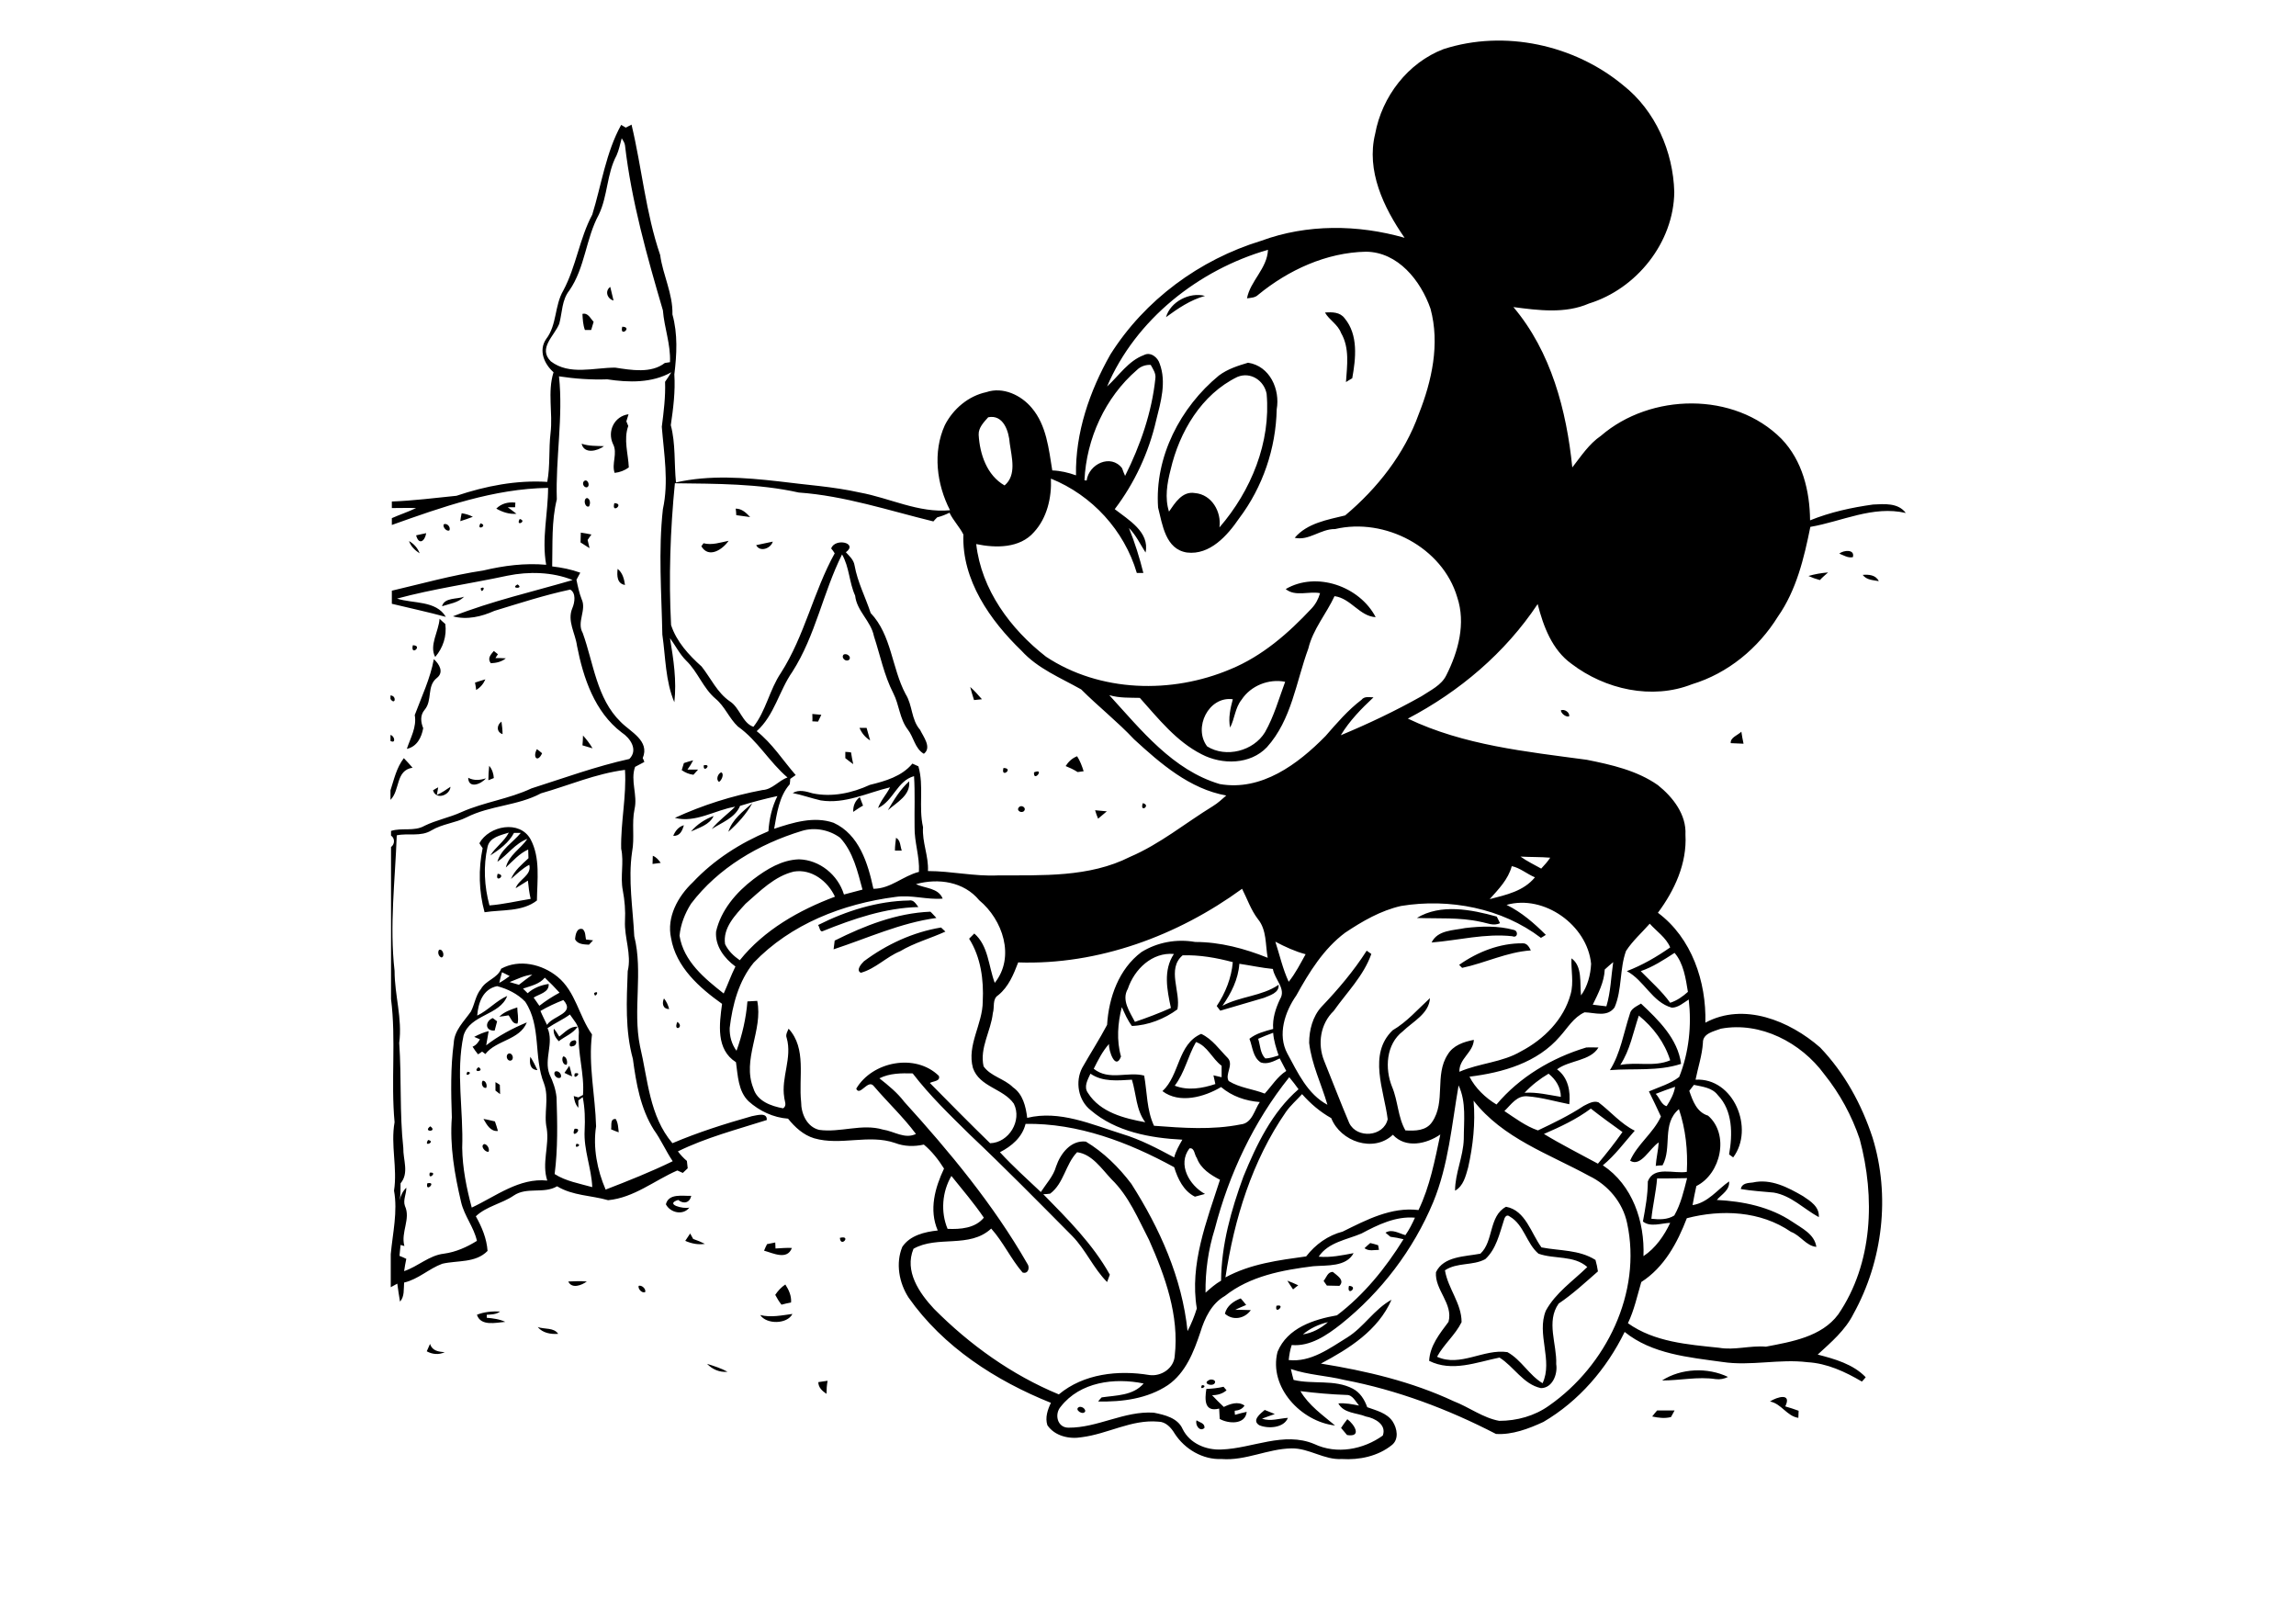 <?xml version="1.0" encoding="utf-8"?>
<!-- Generator: Adobe Illustrator 21.0.2, SVG Export Plug-In . SVG Version: 6.00 Build 0)  -->
<svg version="1.2" baseProfile="tiny" id="Layer_1" xmlns="http://www.w3.org/2000/svg" xmlns:xlink="http://www.w3.org/1999/xlink"
	 x="0px" y="0px" viewBox="0 0 842 595" overflow="scroll" xml:space="preserve">
<g>
	<path d="M438.8,520.8c1.1,0.8,3.1,1,2.9,2.8C440,525.2,438.2,522.5,438.8,520.8 M494.1,520.4c2.6,1.9,5.5,6.7-0.1,5.8
		c-0.7-0.9-1.5-1.7-2.2-2.6C492.5,522.5,493.3,521.4,494.1,520.4 M607.7,517.2c2.1,0,4.3,0,6.4,0c-0.4,0.8-0.9,1.6-1.3,2.4
		c-2.3,0.6-4.6,0.3-6.9-0.2C606.5,518.6,607.1,517.9,607.7,517.2 M461.8,522.6c-2.9-1.8,0.5-4.3,2-5.6c1.2,0.5,2.5,1,3.7,1.5
		c-1.6,0.6-3.2,1.1-4.7,1.7c3.1,1.1,6.4-0.1,9.5-0.3C470.9,523.6,465.1,524,461.8,522.6 M395.8,515.9c0.9-0.2,2.1,0.5,2.2,1.5
		C397.4,519.3,393.6,516.8,395.8,515.9 M649.1,513.9c2.6-1.7,8.1-3.3,5.6,1.8c1.7,0.5,3.3,1,4.9,1.6c0,0.7-0.1,1.9-0.1,2.6
		C655.3,519.3,653.3,514.7,649.1,513.9 M442.4,509.3c2.1-0.1,4.2-0.3,6.3-0.8c0.3,0.3,0.8,1,1.1,1.3c-1.5,1.3-3.4,1.8-5.3,1.8
		c1.4,1.5,2.8,2.9,4.3,4.3c2.3-1.1,5.2-2.2,7.6-0.5c-0.8,1.3-2.2,1.8-3.6,1.9c0,0.4,0,1.1,0.1,1.5c1.4-0.4,2.8-0.8,4.3-1.1
		c-0.5,4.8-6.7,4.4-9.9,2.6c-0.1-1.3-0.1-2.5-0.2-3.8C441.6,517.9,441.8,513.2,442.4,509.3 M440.8,507.9
		C443.4,508,439.5,510.3,440.8,507.9 M443.3,506.1c0.8-0.6,3-0.1,2.1,1.2C444.4,508.5,440.9,507.3,443.3,506.1 M300.1,506.8
		c1.1-0.2,2.3-0.3,3.4-0.5c-0.3,1.6-0.4,3.2-0.4,4.8C301.6,510.1,300.1,508.8,300.1,506.8 M609.5,506.2c7-4.5,16.7-4.9,24.2-1.3
		c-1.4,0.7-2.9,1-4.5,0.8C622.7,504.7,616.1,506.2,609.5,506.2 M259.3,500.1c2.6,0.8,5.1,1.6,7.5,2.9
		C263.9,503.3,261.2,502.1,259.3,500.1 M156.5,495.5c0.4-0.9,0.8-1.8,1.2-2.7c0.8,2.5,3.1,2.9,5.4,3
		C160.9,496.9,158.5,496.6,156.5,495.5 M197.2,486.6c2.5,0.9,5.9,0.1,7.5,2.5C202,489.3,199,488.8,197.2,486.6 M278.8,482.2
		c3.9,1,7.9,0.1,11.8-0.4C288.7,485.6,281.1,485.7,278.8,482.2 M174.9,482.1c2.7-1.1,5.6-1.3,8.5-1.2c-1.4,1.1-3.2,1.1-4.9,1.2
		c0,0.3,0,0.9,0,1.1c2.3,0.2,4.7,0.5,6.8,1.5C181.8,485,176.3,486.4,174.9,482.1 M468.1,478.8C471.9,478,467.3,482.5,468.1,478.8
		 M449.2,481.7c0.7-2.9,3.2-4.6,5.8-5.6c0.7,0.8,1.4,1.6,2,2.4c-1.3,0.6-2.7,1.1-4,1.8c1.9,0,3.8,0,5.7,0.1
		C456.5,483.5,452.2,484.4,449.2,481.7 M494.7,471.5C498.5,471.7,493.7,475.7,494.7,471.5 M284.3,474.8c1-1.5,2.2-2.8,3.7-3.8
		c1.3,2,2.3,4.2,2.1,6.6c-1.2,0.2-2.3,0.5-3.5,0.8C285.7,477.3,285,476.1,284.3,474.8 M234.2,471.5c1.1-0.4,2.8,1.1,2.4,2.3
		C235.5,474.3,233.9,472.7,234.2,471.5 M472.1,469.6c1.4,0.5,2.7,1.1,4,1.7c-0.5,0.4-1.5,1.1-1.9,1.5
		C473.5,471.8,472.8,470.7,472.1,469.6 M208.4,469.9c2.3-0.1,4.5-0.2,6.8,0C213.3,471.3,209.7,472.7,208.4,469.9 M485.4,469.7
		c1-1.2,1.5-3.4,3.4-3.3c1.5,1.3,4.5,3,2.4,5.1c-1.5,0-3-0.1-4.6-0.1C486.3,471,485.7,470.1,485.4,469.7 M500.4,457.7
		c0.5-0.5,1.6-1.5,2.1-1.9c1,0.2,1.9,0.5,2.9,0.8c0.1,0.4,0.2,1.3,0.3,1.7C504,458.3,502,458.9,500.4,457.7 M281.3,456.2
		c1-0.2,2-0.4,3-0.6c0,0.5,0.1,1.6,0.1,2.2c2-0.1,4-0.3,6-0.2c-1.7,4.6-6.9,1.9-10.2,1C280.5,457.8,280.9,457,281.3,456.2
		 M308,453.9C312.4,452.8,308.3,457.7,308,453.9 M251.3,455c0.6-0.9,1.2-1.8,1.8-2.7c0.3,0.5,0.8,1.5,1.1,2c1.5,0.5,2.9,1.1,4.3,1.8
		C256,456.5,253.6,456,251.3,455 M551.5,447.5c-1.6,4.9-2.8,10.5-6.8,14.2c-4.6,2.5-10.3,1.1-14.8,4.1c1.1,6.7,6.1,12.1,6.1,19
		c-2.3,4.7-6.5,8.1-9,12.7c8.5,3.9,17.1-3,25.8-1.7c5.1,2.8,7.9,8.4,12.9,11.4c3.9-8.3-2.3-18,1.2-26.6c3.6-6.6,10-10.9,15.2-16
		c-4.9-4.4-12.1-2.8-17.9-4.9c-4.4-3.7-5.3-10.6-10.5-13.6C552.4,445,551.7,446.6,551.5,447.5 M542.9,459.7c4.9-4.5,3-13.8,9.4-17.2
		c7.2,1.3,9.2,9.8,13,14.9c6.7,1.3,13.8,0.8,19.8,4.6c0.4,1.4,0.7,2.8,0.9,4.2c-4.7,4.1-9.2,8.3-14.4,11.8
		c-4.7,6.6-0.6,14.9-0.9,22.2c0.6,3.7-1.4,8.8-5.6,8.8c-6.5-1.4-9.9-7.9-15.2-11.2c-8.4,1.7-17.4,5.4-25.8,1.2
		c0.3-5.6,3.9-10,7.1-14.3c1.8-6.7-5.1-11.7-4.6-18.2C529.4,460.6,537.2,460.8,542.9,459.7 M244.2,441.6c1-4.1,6.1-3,9.3-3.1
		c-0.6,2.6-2.8,3.1-4.8,1.5c-5.1,1.6,1.9,3.4,4.1,2.8C250.5,445.8,245.8,444.7,244.2,441.6 M156.7,433.9
		C160.4,433.1,155.9,437.6,156.7,433.9 M642.8,433.6c6.6-1.5,12.9,1.8,18.4,5c2.7,1.8,6.1,3.9,5.8,7.7c-5.5-3-10.1-7.9-16.5-9
		c-4-0.4-8.1-0.6-12.1-1.3C638.8,433.8,641,433.8,642.8,433.6 M157.6,430C160.8,429.6,156.8,433.2,157.6,430 M211.4,419.4
		C214.1,419.6,210.2,421.8,211.4,419.4 M179.2,422.3c-1.2,0.4-3.3-2.2-1.6-2.8C178.7,419.6,179.6,421.2,179.2,422.3 M157,418
		C160,418.6,155.1,420.9,157,418 M210.7,413.9C214.4,413.5,209,418.3,210.7,413.9 M157.8,413C160.7,415.1,154.8,415.2,157.8,413
		 M224.1,414.1c0.3-1.4-0.5-3.9,1.7-3.8c0.9,1.5,0.9,3.2,1.1,4.9C226,414.9,225,414.5,224.1,414.1 M177.3,410.3
		c1.4,0.2,2.8,0.6,4.2,0.9c0.4,1.2,0.8,2.3,1.1,3.5C179.9,415,178.5,412.4,177.3,410.3 M181.7,396.8c0.4,0.2,1.2,0.7,1.6,1
		c0,1.1,0.1,2.3,0.1,3.4c-0.4-0.3-1.3-1-1.7-1.3C181.7,398.8,181.7,397.8,181.7,396.8 M177,396.3c1.1-0.2,1.8,1.7,1.3,2.6
		C177,399.2,176.3,397.2,177,396.3 M210.8,393.6C214.1,392.9,209.8,396.7,210.8,393.6 M203.5,393c1.1-0.8,2.8,1,2.1,2.1
		C204.4,395.9,202.7,394.1,203.5,393 M171.4,393C174,393.1,170.1,395.5,171.4,393 M207,393.4c0.6-0.9,1.2-1.7,1.8-2.6
		c0.4,1.3,0.7,2.6,1,3.9C208.9,394.3,207.9,393.9,207,393.4 M175.5,391.3C178.1,393,172.8,393.4,175.5,391.3 M194.5,387.5
		c1,1.6,1.8,3.2,2.6,4.9C194.3,392.2,194.1,389.8,194.5,387.5 M206.5,387.4c1.2-0.2,1.8,2.1,1.3,3
		C206.5,390.7,205.8,388.4,206.5,387.4 M186.6,386.3c1.4-0.3,2.1,2.2,0.7,2.6C185.9,389.2,185.2,386.8,186.6,386.3 M210.1,381.6
		c1.8-0.8,1.5,1.9,0,2C208.3,384.3,208.7,381.8,210.1,381.6 M205.1,380.1c2-1.5,4-3.9,6.7-3.6c-1.7,2.5-4.6,3.5-6.9,5.3
		c-1.2-1.3-2.1-2.8-1.8-4.6C203.9,378.1,204.5,379.1,205.1,380.1 M178.3,383.3c4.5-3.5,9.6-6.2,14.9-8.4
		c-2.6,6.5-11.3,6.5-15.2,11.6c-0.3-0.2-0.9-0.7-1.2-0.9c-0.4,0.3-1.1,0.8-1.5,1c-0.7-0.9-1.4-1.8-2-2.8c1.3-0.5,2.1-1.6,2.7-2.7
		c-0.5-0.2-1.6-0.7-2.1-0.9c1.7-0.9,3.5-1.7,5.3-2.1C178.9,379.8,178.6,381.5,178.3,383.3 M248.4,374.7
		C251.2,376.7,246.7,378.6,248.4,374.7 M181.4,377.9c-3.6,0.2-3.6-3.4-0.7-4.6c0.4,0.3,1.2,0.9,1.6,1.2
		C182,375.6,181.7,376.7,181.4,377.9 M183.1,372.8c1.8-1.8,4.2-2.6,6.6-3.4c0,2,0.6,4,0.1,5.9c-1.9,0.3-2.3-1.8-3.3-3
		C185.3,372.5,184.2,372.7,183.1,372.8 M594.2,390.5c6.1-1.2,12.4,0.8,18.3-1.7c-2-6.5-6.2-12.1-11.5-16.4
		C598.9,378.6,597.8,385,594.2,390.5 M597.7,371.8c0.4-2,2.5-2.8,4.1-3.8c6.4,6,13.5,12.9,14.7,22.1c-8.5,2.8-17.5,1.6-26.1,2.3
		C594.3,386.2,595.4,378.8,597.7,371.8 M243.5,366.1c0.9,1.1,1.5,2.4,1.9,3.9C243,370,242.7,367.8,243.5,366.1 M217.9,364.1
		C220.3,362.8,218,366.7,217.9,364.1 M161,348.3c1.4-0.6,2.3,2.5,0.9,2.8C160.8,350.7,160.4,349.2,161,348.3 M535.1,353.8
		c6.8-4.8,15-8,23.3-7.9c1.6-0.1,2.4,1.4,3,2.6c-8.8,0.6-16.7,4.6-25.2,6.4C535.9,354.6,535.4,354.1,535.1,353.8 M210.9,344.4
		c0.1-1.6,0.6-4.4,2.8-3.7c1.1,1,0.9,2.5,1.2,3.8c0.6,0.1,2,0.2,2.6,0.3c-0.4,0.4-1.1,1.2-1.5,1.6
		C214.2,346.3,211.8,346.3,210.9,344.4 M537.3,340.3c5.9-0.7,12.1-0.9,17.9,0.7c1.7,0.4,1.4,3.1-0.6,2.3c-10-1.1-19.7,1.5-29.6,2.3
		C527.2,341,533,341.2,537.3,340.3 M316.8,352.5c8.3-6.2,18-10.7,28.3-12.4c0.4,0.4,1.2,1.1,1.6,1.5c-5.5,2.5-11.4,4.1-16.6,7.2
		c-5.1,2.1-9,6.4-14.4,7.9C313.8,355.8,315.8,353.5,316.8,352.5 M306.1,344.9c11-5.5,22.7-10.1,35.1-10.6c0.8,0.7,1.4,1.5,2.2,2.3
		c-13.2,1.8-25.2,7.4-37.7,11.5C305.8,347.1,306,346,306.1,344.9 M519.6,336.6c8.7-5.3,20-3.1,29.3-0.5c0.4,0.8,0.8,1.6,1.2,2.4
		c-2.4,1.2-4.8-0.1-7.2-0.5C535.2,336.3,527.3,336.9,519.6,336.6 M300,339.2c10.3-5.2,21.8-8.8,33.3-9c1.8-0.4,2.6,1.3,3.5,2.4
		c-12.2,0.3-23.8,4.3-35,8.8C300.6,342,300.6,339.8,300,339.2 M188.3,328.1C188.8,328.6,188.8,328.6,188.3,328.1 M182.5,320.4
		C186,320.8,181.3,324.1,182.5,320.4 M239.4,313.8c1.3,0.5,2.1,1.5,2.9,2.6c-0.7,0.1-2.2,0.3-3,0.4
		C239.3,316.1,239.4,314.6,239.4,313.8 M328.6,307.2c1.7,0.9,1.5,3.1,2.1,4.7c-0.6,0-1.8,0-2.5,0
		C328.2,310.3,328.4,308.7,328.6,307.2 M246.9,306.5c0.7-1.8,2-3.4,3.9-3.9C250.2,304.6,249.4,306.6,246.9,306.5 M178.8,310.5
		c-1.6,7.1-1.2,14.5,0.7,21.5c5.1-0.4,10.1-1.6,15.1-2.4c-0.5-2.2-0.8-4.5-1-6.7c-1.5,0.9-3,1.9-4.5,2.8c1.1-3.3,6-4.7,5-8.6
		c-2.5,1.3-4.5,3.3-6.7,5.2c1.3-3.2,4-5.3,6.4-7.6c0-1.1-0.1-2.2-0.1-3.2c-3.3,1.5-5.6,4.2-8.2,6.6c1.1-4.6,5.5-6.9,7.9-10.5
		c-4.5,1.7-7.2,5.8-11,8.4c1.3-4.6,5.7-7.1,8.6-10.6c-0.6,0-1.9,0-2.5,0c-1.9,3.6-5.3,6.1-8.7,8.3c1.9-3.1,5.1-5.1,6.8-8.4
		C183.5,306.3,179.6,307,178.8,310.5 M175.8,309.2c3.5-6.4,14.8-8.7,18.8-1.4c3.6,6.8,2.4,14.9,2.3,22.4c-5.4,4.2-12.8,3.3-19.2,4.3
		c-2.1-7.6-2.3-15.8-0.7-23.5C176.6,310.5,176.1,309.7,175.8,309.2 M253.4,304.9c2.2-2.6,5.1-4.5,8.3-5.7
		C260.2,302.5,256.3,303.5,253.4,304.9 M401.6,297.1c1.4,0.1,2.8,0.3,4.3,0.4c-1.1,0.9-2.1,1.8-3.2,2.7
		C402.3,299.2,401.9,298.2,401.6,297.1 M373.6,296.1c0.8-1.2,2.9,0,2,1.2C374.8,298.4,372.6,297.3,373.6,296.1 M267.1,305
		c1.4-4.5,5.4-7.5,8.8-10.5C273.7,298.5,270.5,302,267.1,305 M419.1,294.5C422.3,295.3,417.8,298.3,419.1,294.5 M312.9,297.7
		c-0.1-2.2,0.7-4.1,2.4-5.4c0.4,1,0.8,2.1,1.2,3.1C315.2,296.1,314.1,296.9,312.9,297.7 M158.8,289.8c0.5-0.3,1.4-0.9,1.9-1.1
		c-0.2,0.9-0.3,1.9-0.5,2.8c1.8-0.8,3.4-1.9,5-3C165,291.6,159.9,293.5,158.8,289.8 M325.6,297.1c2.2-3.8,4.5-7.6,7.8-10.6
		C334,291.6,328.9,294.2,325.6,297.1 M171.7,285.2c2.1,1.1,4.3,0.9,6.5,0.2C176.5,287.5,171.8,289.4,171.7,285.2 M379.2,283.2
		C383.4,281.5,378.9,287.1,379.2,283.2 M264.5,283.2c1.2,0.6,0.1,3-0.8,3.5C262.4,285.9,263.3,283.6,264.5,283.2 M368,281.6
		C372,281.7,366.9,285.6,368,281.6 M179.4,280.8c1.1,1.3,1.6,2.9,1.7,4.5c-0.5,0.2-1.5,0.6-2,0.8
		C179.1,284.4,179.2,282.6,179.4,280.8 M258.1,280.6C261.4,280,257.7,283.8,258.1,280.6 M250.8,279.8c1.1-0.4,2.3-0.7,3.4-1
		c-0.6,1.2-1.3,2.3-2.1,3.4c1.3,0,2.6,0,3.9,0c-0.4,0.5-1.3,1.4-1.7,1.9c-1.6-0.2-3-0.8-4.3-1.7
		C250.3,281.5,250.5,280.7,250.8,279.8 M148.1,278c1.1,1.1,2.1,2.3,3.2,3.5c-6.3,1-4.5,8.2-8.1,11.8v-3.5
		C144.5,285.8,145.4,281.5,148.1,278 M390.8,280.9c1-1.6,2.4-2.9,4.2-3.6c1.1,1.7,1.8,3.6,2.4,5.5c-0.5,0.1-1.6,0.2-2.2,0.3
		C393.8,282.2,392.3,281.5,390.8,280.9 M310,275.7c0.5,0,1.6,0.1,2.1,0.2c0.2,1.4,0.5,2.9,0.8,4.3c-1-0.7-2-1.5-2.9-2.2
		C310,277.4,310,276.3,310,275.7 M196.9,274.7c0.5,0.4,1.5,1.1,1.9,1.5C197.2,279.8,195.2,277.7,196.9,274.7 M213.8,269.7
		c1.3,1.4,2.5,3,3.5,4.7c-1.2-0.4-2.5-0.7-3.7-1.1C213.7,272.1,213.8,270.9,213.8,269.7 M143.2,269.5c1.5,0.3,2.1,3.3,0,2.2V269.5
		 M634.7,272.5c-0.2-2.1,2.6-2.9,3.9-4.2c0.2,1.5,0.5,2.9,0.8,4.4C637.8,272.6,636.2,272.6,634.7,272.5 M315.2,266.9
		c0.6,0,1.9,0,2.6,0c0.4,1.5,0.9,3.1,1.3,4.6C317.3,270.4,316,268.8,315.2,266.9 M184.3,269.2c-2.3-0.8-2.2-3.3-0.4-4.6
		C184.1,266.1,184.3,267.6,184.3,269.2 M297.9,261.8c1.1,0.1,2.2,0.2,3.3,0.3c-0.4,0.8-0.8,1.7-1.2,2.5c-0.5,0-1.5-0.1-2.1-0.1
		C298,263.8,297.9,262.5,297.9,261.8 M572.4,260.5c1.2-0.7,3.5,0.8,3,2.2C574.2,263,572.5,261.6,572.4,260.5 M143.2,255
		c2.4,0.1,1.7,3.8,0,1.3V255 M355.8,251.9c1.6,1.4,2.9,2.9,4.3,4.5c-0.7,0.1-2.1,0.2-2.9,0.3C356.7,255.1,356.2,253.5,355.8,251.9
		 M174.2,250.3c1.3-0.4,2.6-0.9,3.8-1.2c-0.7,1.6-1.8,3-3.4,3.9C174.6,252.3,174.3,251,174.2,250.3 M159.1,241.7
		c2,1.8,3.8,4.8,1.1,6.9c-3.8,3-1.5,8.2-4.5,11.7c-1.7,2-1.4,4.5-0.5,6.7c-0.6,3.4-2.3,6.8-6,7.6c1.3-4,3.7-8,2.9-12.4
		C154.6,255.5,157.8,248.8,159.1,241.7 M309.3,240.1c1-0.8,3.1,0.6,2.1,1.8C310.3,242.9,308.4,241.3,309.3,240.1 M181.1,238.7
		c0.4,0.3,1.1,0.9,1.5,1.2c-0.2,0.3-0.7,1-0.9,1.4c1.3,0,2.5,0,3.8,0.1c-1.6,1.3-3.5,1.7-5.5,1.8C178.6,241.4,180,240,181.1,238.7
		 M151.4,236.6C155.3,236.7,150.4,240.8,151.4,236.6 M159.6,240.9c-2.3-4.2,1.3-9.4,1.6-14c0.5,0.5,1.5,1.4,2.1,1.9
		C163.9,233.2,162.5,237.5,159.6,240.9 M162.1,222.3c0.9-3.3,5.5-2.5,8.1-3.5C168.1,221,164.8,221.4,162.1,222.3 M176.3,215.7
		C178.7,214.5,176.4,218.4,176.3,215.7 M189.8,214.3C192.4,216,186.8,215.9,189.8,214.3 M683.1,210.8c2.2-0.2,4.8,0,5.9,2.3
		C686.9,212.7,684.5,212.7,683.1,210.8 M663.2,211.2c2.4-0.7,4.8-1.1,7.2-1.3c-1,0.9-2.1,1.8-3,2.8
		C665.9,212.3,664.5,211.8,663.2,211.2 M226.5,208.6c1.8,1.4,2.4,3.7,2.7,5.9C226.3,214,226.2,211.2,226.5,208.6 M674.5,203
		c1.6-1.3,5.8-1.7,5,1.3C677.7,204.7,676.1,203.6,674.5,203 M277.3,199.9c2-0.4,4.1-0.9,6.1-1.3
		C282.7,201.1,278.7,202.6,277.3,199.9 M150,198.4c1.8,1,3.2,2.6,3.9,4.5C152.2,201.8,150.7,200.4,150,198.4 M258,199.2
		c3.1,0.8,6.2-0.3,9.2-0.9c-2.2,3.2-7.3,6.6-10,2C257.4,200,257.8,199.5,258,199.2 M213,195.3c1.3,0.2,2.6,0.4,3.9,0.7
		c-0.4,0.5-1.1,1.5-1.4,2c0.2,1,0.5,2,0.7,3c-1.1-0.7-2.2-1.4-3.3-2.1C212.9,197.7,213,196.5,213,195.3 M152.6,196.3
		c1.2-0.3,2.4-0.5,3.7-0.8C155.8,198.5,153.6,200,152.6,196.3 M162.7,192.3c1.2-0.7,2.7,1,2.1,2.2
		C163.8,195,162.3,193.3,162.7,192.3 M176.2,191.9C179.2,192.7,174.5,194.9,176.2,191.9 M190.6,190.3
		C193.5,191.1,188.9,193.3,190.6,190.3 M169.3,188.2c1.4,0.2,2.8,0.6,4.1,1.3c-1.5,0.6-3,1.1-4.6,1.6
		C168.9,190.4,169.1,188.9,169.3,188.2 M269.8,186.5c2.3,0,3.9,1.6,5.3,3.1c-1.7-0.2-3.4-0.5-5.1-0.7
		C270,188.3,269.9,187.1,269.8,186.5 M225.3,184.5C229.2,184.6,224.1,188.7,225.3,184.5 M182,186.5c1.9-1.9,4.4-2.5,7-2.2
		c0,0.4-0.1,1.3-0.1,1.7c-0.7,0-2.1,0-2.7,0c1.1,0.8,2.2,1.6,3.2,2.4C186.7,188.6,184.3,187.8,182,186.5 M216,185.7
		c-1.5,0.6-2.3-2.8-0.7-3.1C216.5,183,216.6,184.7,216,185.7 M214.1,176.5c1.3-1.3,2.6,1.7,1.1,2.2
		C214.1,178.8,213.4,177.3,214.1,176.5 M213.3,162.7c2.6,0.9,5.4,0.8,8.2,0.9C219.1,165.4,214.2,166.6,213.3,162.7 M224.8,162.8
		c-2.2-4.7,0.5-10.2,5.7-10.9c-0.3,0.9-0.5,1.7-0.8,2.6c0.2,0.4,0.5,1.3,0.7,1.7c-1.8,5,0,10.2,0.2,15.2c-1.5,1.1-3.3,1.8-5.2,2
		C224.2,170,226.6,166.2,224.8,162.8 M453.8,138.2c-13.2,6.4-21.3,20.2-24.5,34c-1.3,5-2.2,10.4-0.6,15.4c2.2-3.2,4.9-7.6,9.5-6.8
		c6.2,0.5,9.8,6.9,9,12.6c11.6-13.4,18.9-31.2,17.3-49C463.6,139.6,458.7,136.2,453.8,138.2 M447,137.7c3.2-2.4,7-3.6,10.7-4.7
		c8,1.2,11.8,9.8,10.5,17.1c-0.3,14.3-5.1,28.5-13.8,40c-4.3,6.3-10.7,13.5-19.1,12.5c-7.9-1.2-9-10.2-10.6-16.5
		C423.4,167.5,432.9,149.3,447,137.7 M228.2,119.8C232.2,119.9,227.1,123.9,228.2,119.8 M485.9,114.6c2.6-0.2,5.5-0.2,7.2,2.1
		c5.1,6.1,4.1,14.8,2.8,22c-0.8,0.5-1.6,0.9-2.3,1.4c0.4-6,1.4-12.5-1.8-18C490.6,118.9,487.5,117.4,485.9,114.6 M213.6,115.1
		c2.1-0.5,2.9,1.7,4.1,2.9c-0.3,1-0.6,2-0.9,3c-0.6,0-1.7,0-2.3,0C213.8,119.1,213.7,117.1,213.6,115.1 M427.6,116.3
		c1.6-5.7,8.7-9.3,14.3-7.8C436.5,110,432,113.1,427.6,116.3 M225,110.2c-2.3-0.6-3.3-3.5-1.2-5C224.2,106.9,224.6,108.5,225,110.2
		 M477.8,489.3c3.4-0.5,6.6-2.2,9.2-4.5C483.6,485.6,480.4,487.1,477.8,489.3 M499.3,452.3c-5.4,2.3-12.2,3.2-15.7,8.5
		c4.3,0.4,8.6-0.5,12.8-1.3c-2.7,5.1-9.8,4.4-14.8,4.8c-11.3,1.4-23.2,3.6-32.4,10.9c-4.9,2.8-7.4,8.1-9,13.3
		c-2.4,7.2-5.4,14.9-11.9,19.4c-7.5,5-16.8,6.2-25.6,6c0.3-0.4,0.9-1.1,1.3-1.5c5.4-0.8,11.5-0.6,15.4-5.1
		c-10.7-2.2-23.3-0.6-30.4,8.5c-2.4,2.7-1.3,7.7,2.8,7.7c10.7,0.1,20.5-6.2,31.3-5.5c4,0.8,8.8,1.9,10.6,6c2.6,5.3,8.6,7.8,14.3,7.5
		c11.3-0.4,22.8-6.7,34-2c8.2,3.9,18,2,25.1-3.1c1.5-4-2.9-6.4-6.2-7c-3.4-1.4-8.1-1.1-10.1-4.8c2.6-0.2,5.1,0.3,7.6,0.8
		c-1.3-1.5-2.4-4-4.6-3.9c-5.7-0.2-11.3-0.7-16.9-1.4c3.1,5.3,8.2,8.8,12.7,12.6c-12.4-1.4-24.4-14-21.1-27
		c3.6-8.8,13.3-11.9,21.8-13.4c9.9-7.5,17.9-17.4,24.4-27.9c-1.6-0.4-3.2-0.7-4.8-0.9c-0.6-0.5-1.2-1-1.8-1.5c2.4-1.5,5,0.3,7.3,0.9
		c1.4-2,2.5-4.2,3.5-6.4C511.8,445.9,505.3,449.1,499.3,452.3 M607.7,432.1c-0.4,5-1.6,9.9-2.1,14.8c2.8,0.3,5.9,0.4,8.4-1.2
		c2.4-4.2,3.5-9,4.7-13.7C615,432,611.3,432.2,607.7,432.1 M348.9,431.2c-3.4,5.8-4,13.2-1.4,19.4c4.7,0.2,10.1-0.2,13.3-4.1
		C357.2,441.2,353,436.3,348.9,431.2 M376.1,412.1c-1.2,4.9-5.1,8.2-9.4,10.4c4.7,5.1,9.9,9.8,15,14.6c2-3.1,4.6-5.8,5.6-9.4
		c1.6-4.7,5.4-9.7,10.9-9.1c6.5,3.9,12.1,9.4,16.7,15.5c10.4,16.3,18.6,34.5,20.6,54c1.4-2.7,2.5-5.4,3.4-8.3
		c-2.7-16.2,3.6-32,8.5-47.2c-3.5-1.8-7.1-4.1-8.5-8c-0.9-1.1-0.8-3.9-2.7-3.5c-4.5,5.9,0,13.6,5.7,16.7c-1.2,0.3-2.5,0.7-3.7,1
		c-4.2-2.1-6.3-6.6-7.6-10.8C413.8,418.8,395.3,411.8,376.1,412.1 M566.2,415.8c6.4,3.9,13.2,7.3,19.8,10.9c3.1-3.7,6.2-7.6,9-11.6
		c-3.9-2.8-7.8-5.6-11.6-8.6C578.2,410.4,572.2,413.2,566.2,415.8 M471.6,407.7c-12.4,17.9-19,39.3-22.2,60.7
		c9.2-5,19.5-6.3,29.6-7.7c3.4-4.4,8-7.7,13.4-9.1c8.7-4.3,17.8-9.1,27.8-7.9c4.2-8.7,6-18.3,8-27.7c-5.1,3.5-12.7,5.2-17.4,0.1
		c-7.1,6.7-19.2,2.5-22.6-6.1c-4.1-2.3-7.6-5.3-10.7-8.8C475.5,403.4,473.3,405.3,471.6,407.7 M607.2,401.1c1.4,1.4,2.1,4.1,4,4.5
		c1.4-2.2,2.7-4.5,3.1-7.1C611.9,399.3,609.5,400.2,607.2,401.1 M534.9,398c-2.5,14.4-3.7,29.2-9.3,42.8
		c-7.3,17.5-19.1,33-33.9,44.8c-5.1,4-11.2,8.2-18,7.6c-0.6,1.8-0.9,3.6-1.1,5.5c8.1,0.9,15-4.3,21.5-8.3
		c6.1-3.8,9.8-10.3,16.2-13.8c-4.9,11.2-15.5,17.9-25.9,23.4c16.7,2.7,33.3,6.6,48.7,13.8c5.7,2.2,10.7,6.1,16.7,7.2
		c6.5,0,13-1.8,18.3-5.6c20.9-14.6,34.1-41.4,28.6-66.9c-1.6-7.6-7-14-13.9-17.3c-14.8-8.1-31.7-13.8-42.4-27.6
		c0.7,8.2-0.2,16.5-2,24.5c-0.9,3.1-1.7,6.8-4.8,8.5c0-6.4,3-12.4,3.2-18.9C536.8,411.2,537.8,404.1,534.9,398 M445.5,450.6
		c-2.4,7.6-3.5,15.5-3.4,23.4c1.8-1.6,3.6-3.2,5.7-4.4c0.1-13.2,3.7-25.9,8.2-38.2c4.8-11.7,10.5-23.6,20.2-32
		c-1.1-1.5-2.2-3-3.4-4.4C459.8,411.2,450.7,430.5,445.5,450.6 M559.1,400.7c4.5-0.3,8.9,0.8,13.3,1.5c0-3.5-1.9-6.4-4.5-8.5
		C564.7,395.6,561.7,397.9,559.1,400.7 M399.9,393.7c-1,2.2-2.6,4.8-0.9,7.1c4.5,7.1,13.3,9.3,21,10.7c-3.4-4.5-3.3-10.4-4.9-15.6
		C409.9,396.2,404.4,396.8,399.9,393.7 M322.5,395.4c3.3,2.6,6.6,5.3,9.1,8.6c16.7,18.4,32.7,37.7,45.1,59.3c1.1,1.4,0.4,4-1.7,3.3
		c-4.3-5-7.1-11.2-11.5-16.1c-8,7.4-19.7,2.4-28.5,7.4c-3.4,8.2,2.1,16.2,7.5,22c13.1,13.2,28.6,24.3,45.8,31.4
		c9.1-7.6,21.8-9,33.2-7.1c4.4,0.6,9-2.5,9.3-7c1.7-14.8-3.5-29.2-9.4-42.5c-4-7.7-7.4-16.1-13.8-22.3c-3.6-3.8-7.1-9.2-12.6-9.9
		c-4.3,4.4-4.8,11.4-9.9,15.2c-0.6,0.1-1.9,0.2-2.5,0.2c8.9,9.1,18.1,18.2,24.4,29.5c-0.3,0.9-0.7,1.8-1,2.7
		c-5-5-7.8-11.8-12.8-16.9c-12.4-12.5-24.7-25-37.5-37.1c-7.3-7.2-14.7-14.3-21-22.5C330.5,393.5,326.3,393.5,322.5,395.4
		 M438.6,382.1c-3,5.2-4.1,11.2-7.8,16c4.8,1.9,10.1,1,14.9-0.6c-0.2-1.1-0.5-2.2-0.7-3.2c1,0.2,2,0.5,3,0.7c0-1.4,0-2.8,0-4.2
		C444.5,388.2,442.8,383.5,438.6,382.1 M461.4,380.9c0.8,2.4,0.7,5.3,2.6,7.2c1.7,0,3.3-0.6,4.9-1.1c-0.9-2.7-1.8-5.4-2-8.3
		C465,379.4,463.2,380.1,461.4,380.9 M631.1,377.2c-2.6,1-6.7,1.7-6.6,5.2c-0.3,4.6-1.8,9-2.7,13.5c14-0.8,21.7,18,13.8,28.5
		c-0.4-0.3-1.1-0.8-1.5-1.1c1.3-7.3,1.4-16-4.1-21.7c-2.1-2.8-5.6-3.1-8.8-3.8c-0.6,0.7-1.1,1.5-1.7,2.2c1.3,3.7,2.7,7.8,6.9,9.1
		c7.9,6.9,4.7,21.3-4.3,25.8c-0.5,2.3-1,4.6-1.4,7c5.7-0.9,9.1-5.7,13.4-8.7c0.3,3.2-2.7,4.7-4.5,6.8c9.7,0.5,19.5,2.5,27.7,8
		c3.5,2.4,8.1,4.5,8.8,9.2c-3.7-0.3-5.8-4.2-9.3-5.5c-11.2-7.7-25.5-8.3-38.2-5c-3.5,9.1-8.3,18-16.7,23.4
		c-1.5,5.1-2.6,10.3-4.9,15.1c9.7,6.9,21.9,7.8,33.4,9c5.7,1,11.4-0.9,17.2-0.4c9.4-1.8,20.4-3.6,26.5-11.8
		c12.8-18.7,13.6-43,7.9-64.3c-2.9-8.6-7.3-16.7-13-23.8C660.5,382.3,645.6,374.5,631.1,377.2 M200.8,377c2.4,5.5-1.4,11.3,0.7,16.9
		c1.3,2.7,2.3,5.5,2.6,8.5c0.3,9.4,0.5,18.8-0.7,28.1c4,2.6,9.2,3.5,13.8,4.8c-0.3-7-3.2-13.7-2.8-20.8c0.2-4.1,0.1-8.2-0.7-12.2
		c-0.4,0.3-1.2,0.9-1.6,1.2c0,0.7,0,2,0,2.7c-1.1-1.2-1.5-2.8-1.7-4.3c0.4,0.1,1.3,0.4,1.7,0.5c0.4-0.2,1.3-0.7,1.7-0.9
		c0.6-7.8-2.1-15.4-1.5-23.1c0-2.5-2-4.4-3.3-6.4C206.4,373.9,203.4,375.2,200.8,377 M198.2,370.7c0.7,1.7,1.6,3.4,2.4,5.1
		c2.3-3.5,10.5-4.1,6-9.1C203.8,367.8,200.9,369.1,198.2,370.7 M175,372.4c4-1.9,6.9-5.4,11-7.2c-2.7,7.2-13.6,6.7-16,14.5
		c-2.9,13.5,0,27.5-0.5,41.2c0.1,7.4,1.6,14.8,3.5,21.9c8.8-4.1,17.4-11,27.7-9.9c-2.1-6.3,0.8-12.8-0.2-19.1
		c-1.2-5.4,1-11.1-1-16.5c-3.9-9.7-0.9-21-6.9-30c-2.8-2.9-6.5-4.7-10.3-5.7C177.1,362.7,175.4,367.6,175,372.4 M191.8,362.5
		c0.6,0.6,1.1,1.1,1.7,1.7c2.1-1.9,4.9-3,7.7-3.4c0.3,3.1-3.5,3.7-5.5,5c0.7,1,1.4,2,2.1,3c2.3-1.8,4.8-3.4,7.4-4.8
		c-1.7-1.9-3.5-3.7-5.4-5.5C197.8,360.9,194.7,361.5,191.8,362.5 M186.9,360.1c1.1,0.3,2.2,0.7,3.4,1c1.6-1.3,3.3-2.5,4.9-3.7
		C192.3,357.6,189.6,359.1,186.9,360.1 M184.1,356.5c-0.4,1.3-0.7,2.6-1,3.9c1.3-0.7,2.6-1.6,3.8-2.5
		C185.9,357.4,185,356.9,184.1,356.5 M588.5,355.5c-0.2,4.6-2.4,8.8-4.4,12.9c1.7,0.2,3.3,0.4,5,0.6c1.6-5.3,1.7-10.8,2.5-16.2
		C590.6,353.6,589.5,354.6,588.5,355.5 M433.7,350.3c-5.9,5-0.6,13.4-1.9,19.8c-4.7,3.5-10.8,5.9-16.7,6.1c-1.6-2.1-2.6-4.5-3.7-6.9
		c-1.5,5.8-2,12.2-0.3,18.1c-2,5.3-4.6-2.1-4.4-4.6c-2.4,2.7-4,5.9-5.6,9.1c5.6,4.5,12.5,0.9,18.5,2.5c1.1,6.2,0.9,12.6,3.6,18.4
		c10.6,0.8,21.3,1.6,31.8-0.5c4.2-0.4,5-5.3,7-8.2c-5.2-0.4-10.2-2.1-14.2-5.5c-6.2,3.7-15.3,6.2-21.5,1.5c6.4-5.9,5.5-17.2,14.2-21
		c4.1,1.9,6.7,5.8,9.8,8.9c2.2,2.5-1.2,6,0.3,8.4c4,2.5,8.9,2.9,13.2,4.6c2.6-2.8,4.6-6.2,7.9-8.3c-0.8-1.5-1.6-3.1-2.4-4.6
		c-2.1,1-4.5,2.3-6.9,1.5c-3-1.9-3-5.7-4.2-8.7c2.5-2,5.7-2.8,8.7-3.6c-0.3-3.8,0.9-7.5,2.5-10.9c2.4-3.8-2-7.3-2.6-11.1
		c-4.1-0.4-8.2-1.3-12.3-1.9c-0.4,5.7-3,10.8-6.2,15.4c6.5-3.5,14.5-3.5,20.6-7.7c0.3,3-3.3,3.9-5.4,4.8c-5.3,1.6-10.7,3.1-16,4.7
		c-0.3-0.4-1-1.3-1.3-1.7c3.2-4.8,5.4-10.3,5.9-16.1C446.1,351.2,439.9,350.1,433.7,350.3 M601.7,356.1c3.7,3.8,7.7,7.3,10.8,11.6
		c2.5-0.8,4.6-2.3,6.5-4c-0.8-4.9-1.6-10.5-4.9-14.3C610.1,352,606.1,354.6,601.7,356.1 M413.6,362.6c-2.4,4.1,0.7,8.4,2.6,12.1
		c4.5-1.5,8.9-3.2,13.2-5.1c-1.4-6.6-2.9-13.8,1.1-19.8C422.5,349.1,416,355.4,413.6,362.6 M467.7,345.3c1.6,4.9,2.7,10,4.9,14.7
		c2.5-3.1,4.3-6.7,6.2-10.1C475,348.9,471.3,347.2,467.7,345.3 M596.3,348.7c-2.4,6.6-1.4,14.2-4.2,20.7c-2.7,3.7-7.2,1.9-11,1.8
		c-4,1.8-6.2,5.7-9,8.8c-8.3,9.7-21,13.3-33.2,14.8c2.1,4.2,5.9,7.8,9.9,10.2c8.5-10.1,20.3-17.1,32.9-20.9c1.5-0.1,3,0,4.5,0
		c-3,5-10.6,4.6-15.2,8c4.1,3,5,8.1,4.5,12.8c-5.1-1-10.1-2.5-15.3-2.9c-3.9-0.4-6,3-8.5,5.4c3.9,2.6,7.9,5.6,12.3,7.1
		c5.7-2.7,11.5-5.5,16.8-9c1.6-0.8,3.6-2,5.4-1.3c4.5,3.4,8.2,7.9,13.3,10.4c-3.8,4.3-7.2,9-11.7,12.7c10.9,7.2,15.4,20.7,14.9,33.3
		c4.4-2.9,7.6-7.5,9.8-12.2c-3.2,0.1-7.3,1.7-10-0.5c0.9-4.9,1.8-9.8,1.8-14.7c2.2-5.8,9.6-2.7,14.3-3.5c0.4-7.8-0.4-15.6-2.9-23
		c-6.4,5.4-2.4,14.1-6,20.6c-0.6,0-1.9,0.1-2.5,0.2c0.2-2.9,0.9-5.7,1.1-8.6c-3.3,2.1-6.6,9.2-10.5,6.7c2.7-6.1,8.5-10.1,11.3-16.2
		c-1.4-3.1-2.9-6.1-4.4-9.2c3.7-1.6,7.9-2.8,11.1-5.3c3.6-9,4.6-18.9,3.5-28.4c-1.9,1.2-3.9,3-6.2,3c-7.2-2-10.1-10-16.5-13.4
		c5.7-2.2,10.9-5.2,15.9-8.7c-1.5-3.6-5-5.9-7.5-8.7C602.1,342,598.7,345,596.3,348.7 M513.8,332.2c-7.5,1.7-14.2,5.6-20.5,9.8
		c-7.9,5.9-13.2,14.5-17.9,23c-4.2,6-7,14.4-3.3,21.3c3.8,7,7.4,14.9,14.7,18.8c-2.2-7.6-5.8-14.8-6.7-22.7c0-4.7,1.3-9.7,4.5-13.2
		c6.1-6.4,11.8-13.1,16.6-20.6c0.4,0.3,1.3,0.9,1.7,1.2c-2.8,8-9,14.1-13.8,20.9c-4.9,4.7-6,12.1-3.5,18.3c3.1,7.6,6,15.3,9.2,22.8
		c2.8,5.8,12.6,5.1,14.1-1.4c-1.3-10.6-7.3-23.8,1.8-32.6c5.3-3.1,9.2-7.7,13.7-11.8c-0.3,5.7-6.3,8.6-10,12.2
		c-6.1,4.7-6.6,13.6-3.9,20.3c2.2,5.2,2.1,11.1,4.9,16c3.5,0.2,7.6,0.2,9.8-3.1c5.1-7.4,0.8-17.2,5.7-24.7c2-3.4,5.9-4.7,9.6-5.4
		c-0.2,4.6-5.5,6.9-5.3,11.7c7.3-3.2,15.7-3.4,22.6-7.5c8.4-4.4,15.7-11.7,18.2-21c1.2-4.3,0.1-8.7,0.3-13.1c4.1,2.9,3,9.1,3.5,13.6
		c2.4-3.3,3.5-7.5,3.7-11.6c-1.4-14.2-17.3-25.5-31-21.6c5.5,2.7,10.1,6.7,14.4,11c-0.5,0.3-1.4,0.9-1.8,1.1
		C550.8,333,531.5,329.3,513.8,332.2 M373.4,352.9c-1.7,4.4-3.5,8.9-7.3,12c-2.3,1.4-1.3,4.4-2,6.6c-0.7,6.6-4.9,12.7-3.4,19.5
		c2.6,3.7,7.6,4.5,10.8,7.7c3.6,2.5,4.7,7,5.2,11.2c11.9-2.9,23.6,2.4,34.8,5.9c6.7,2,12.9,5.3,19.1,8.6c0.6-2.3,1.8-4.4,3-6.5
		c-11.8-0.6-24.4-2.9-33.6-10.8c-4.6-3.6-5.8-10.5-3.1-15.6c3-5.3,6.3-10.4,9.1-15.7c0.6-10,4.3-20.5,12.6-26.7
		c5.8-3.6,12.9-4.9,19.7-3.7c9.2,0,18.1,2.4,26.6,5.8c-0.9-4.8-0.3-10.2-3.6-14.2c-2.6-3.4-3.9-7.4-5.8-11.1
		C431.9,343.1,402.8,353.9,373.4,352.9 M335.9,324.2c3.3,1.6,8.2,1.3,9.8,5.3c-5.8,0.5-11.5-1.5-17.4-0.6
		c-19.2,2.5-38.3,9.9-51.9,24.1c-5.5,6.7-7.8,15.5-8.8,23.9c-0.1,3,0.7,6,2.5,8.4c2.1-5.8,3.5-11.9,4-18.1c1.2-0.1,2.4-0.1,3.6-0.2
		c2.2,10.9-5.7,21.4-1.4,32.1c1.4,4.7,6.5,6.5,10.9,7.3c1.5-1,0.5-2.7,0.4-4c-1.2-7.3,3-14.5,0.9-21.8c-0.5-1.2,0.3-2.4,0.7-3.4
		c6.7,7.3,3.6,17.9,4.6,26.9c0,4.3,2.1,9.1,6.6,10.2c7.8,1.1,15.7-2.4,23.4-0.1c4.1,0.6,8,3.6,12.1,1.6
		c-4.7-6.3-10.4-11.6-15.5-17.6c-2.1-2.6-5.1,4-6.4,1c5.9-10,21.7-13.1,30.3-4.7c0.7,2-2.1,1.9-3.3,2.6c7.3,7.4,14.6,14.8,22.1,22.1
		c6.9-0.2,11.8-8.3,8.7-14.5c-3.9-5.6-12.6-6.1-15-13.1c-2.3-8.4,3.6-16.1,3.6-24.4c0.4-7.9-0.7-16.2-5-23c0.5-0.5,1.4-1.4,1.9-1.9
		c5.2,4.5,5.2,12,7.5,18.1c7.6-9.5,2.9-23.2-5.7-30.3C353.5,323.3,344.1,321.9,335.9,324.2 M291.1,319.6
		c-7.1,1.7-12.4,7.2-17.7,11.8c-3.7,4.1-8.4,8.8-7.5,14.8c1.2,2.5,3.2,4.4,5.4,5.9c8.9-11.1,21.8-18.4,34.9-23.3
		C303.6,323.2,297.7,318.5,291.1,319.6 M554.4,317.6c-1.3,4.9-4.9,8.5-8.1,12.1c6.1-1.6,12.4-2.9,16.6-8
		C560,320.5,557.4,318.2,554.4,317.6 M557.6,314.1c2.4,1.7,5.1,3,7.6,4.4c1.2-1.3,2.4-2.6,3.3-4C565,314.2,561.3,314.3,557.6,314.1
		 M294,304.7c-15.7,4.8-30.6,13.5-40.6,26.7c-2.2,3.5-3.8,7.5-4.2,11.7c1.5,9.4,9.2,15.7,16.2,21.2c1.5-3.3,2.7-6.7,4.3-9.9
		c-4.1-3-7.5-7.5-7.1-12.8c1.8-7.9,7.4-14.4,13.7-19.2c4.9-3.7,10.4-7.1,16.7-7.3c7.6,0.2,14.3,5.7,16.5,12.9
		c2.3-0.6,4.5-1.2,6.8-1.8c-1.8-6.6-3.4-13.8-8.2-19C304.2,304.3,298.8,303.2,294,304.7 M198.4,290.9c-8.6,4.6-18.6,4.4-27.3,8.8
		c-4.2,2.1-8.9,2.4-12.9,4.8c-3.9,2.4-8.5,0.9-12.7,1.8c-0.6,16.6-2.7,33.1-0.8,49.7c0,8.9,2.9,17.5,1.7,26.4
		c0.9,12.8,0.1,25.7,1.5,38.5c-0.1,4.4,2.2,9.2-1,13c0,2.1,0,4.1-0.3,6.2c0.3-1.7,1.1-3.3,2.4-4.6c0.1,2.2-1.3,4.5-0.5,6.7
		c2.2,4.8-1.6,9.6-0.2,14.7c-0.4-0.1-1-0.3-1.4-0.4c-0.1,1.3-0.3,2.7-0.4,4c0.8,0.3,1.7,0.7,2.5,1.1c-0.3,1.5-0.6,3-0.8,4.5
		c5.1-1.7,9.2-5.8,14.6-6.4c4.4-0.6,8.4-2.4,12.1-4.7c-1.1-5-4.6-9.1-5.8-14.2c-2.4-10.2-4.2-20.6-3.4-31.1
		c-0.3-9.1-0.5-18.2,0.7-27.2c0.2-4.7,3.8-8,6.3-11.6c1.4-2.7,1.7-5.9,3.7-8.3c1.8-3.2,6.1-3.9,7.4-7.4c6.6-3.6,15-1.7,20.7,3
		c6.6,5.4,7.8,14.4,12.6,21.1c-1.4,11.2,1.2,22.4,1.5,33.7c-1.2,7.8,0.4,16,3.5,23.2c8.3-3.2,16.6-6.5,24.6-10.4
		c-2.5-3.7-4.3-7.9-6.9-11.5c-4.9-7.8-6.5-17-7.7-26c-2.9-10.5-2.3-21.5-1.9-32.2c1.5-6.2-1.3-12.3-1-18.4c0.2-3.8-0.1-7.5-0.8-11.2
		c-1-5.1,0.5-10.3-0.6-15.3c-0.2-9.7,2-19.3,1.4-28.9C218.4,283.7,208.6,288,198.4,290.9 M455.3,256.6c-2.4,3-2.5,7-4.2,10.2
		c-0.7-3.5,0.1-7,1-10.4c-8.9-1.2-14.6,10.5-9.4,17.3c6.9,4.3,17,1.7,21.2-5.2c3.3-5.8,5.1-12.3,7.4-18.5
		C465.3,248.8,458.7,251.4,455.3,256.6 M247.5,177.2c-1.7,17.2-2.3,34.6-1.4,52c2,6.1,6.5,11,11.2,15.2c3.4,4.3,5.7,9.6,10.4,12.8
		c3.6,2.3,4.6,8,8.6,9.3c4.6-5.8,5.9-13.6,10.1-19.8c8.7-13.6,11.9-29.7,19.7-43.8c-0.3-0.5-0.9-1.4-1.3-1.8c1.5-4,10-2,5.4,1.4
		c1.3,1.4,2.9,2.8,3.2,4.9c1.1,6.1,4,11.6,5.9,17.4c7.7,8.1,7.7,20.1,12.8,29.7c2.6,4.1,2,9.3,5.3,13.1c1.2,2.5,4.4,6.5,1.4,8.8
		c-3.3-1.9-3.7-6.1-5.9-8.9c-3-3.9-3.1-9-5.3-13.3c-3.4-6.6-4.8-13.9-7.1-20.9c-1.1-5.6-6.3-9.2-6.9-14.9
		c-2.2-4.8-2.1-10.4-4.8-15.1c-7,14-9.7,29.7-18.2,43c-4.9,7-6.6,16-13.1,21.8c5.7,4.5,9.6,10.7,14.3,16.1c-0.7,0.5-1.3,0.9-2,1.4
		c0,0.5-0.1,1.5-0.2,2c-3.9,4.4-4.7,10.7-5.7,16.3c6.9-2.3,14.6-4.7,21.8-2.2c9.4,4.3,12.6,14.9,14.6,24.2c6.3,0,10.8-4.7,16.7-6.2
		c0.3-5.6-1.7-10.9-1.6-16.4c-0.1-6.2,0.2-12.5-0.2-18.7c-6.2,1.7-7.5,9-13.2,11.7c1-2.8,3.1-5,4.4-7.6c-8.4,2-16.5,6.2-25.4,4.8
		c-3.5-0.8-6.8-2-10.3-2.7c2.3-1.4,4.9-0.6,7.3,0.1c7.1,1.5,14.5-0.1,21-3.1c5.7-1.4,11.7-3.1,15.6-7.8c0.7,0.3,1.5,0.7,2.2,1
		c2.1,7.3,0,14.9,1.7,22.3c-0.4,5.5,2.1,10.6,1.8,16.1c8.5,0,17,2,25.6,1.6c16.3-0.1,33.5,0.8,48.5-6.8c11-4.7,20.3-12.4,30.4-18.6
		c1.8-1.1,3.3-2.5,4.9-3.9c-13.4-2.4-24.1-11.7-33.8-20.6c-6.1-6.5-13.1-12-19.4-18.3c-7.6-4.3-15.9-7.6-21.9-14.2
		c-11.5-11.1-21.9-25.9-21.3-42.6c-1.4-2.8-3.7-5.1-5.1-8c-1.4,0.7-2.9,1.3-4.5,1.7c-0.4,0.4-1.1,1.1-1.4,1.5
		c-16.4-4-32.5-9.4-49.4-10.6C278.1,177.3,262.7,177.4,247.5,177.2 M362.4,153c-1.6,1.8-3.6,3.8-3.5,6.4c0.4,7.1,3,14.9,9.5,18.6
		c4.5-3.8,2.6-10.3,1.9-15.4C370,158.2,368,151.9,362.4,153 M416.9,135.7c-11.6,10-18.5,25.2-19.2,40.4l0.8,0.1
		c0.8-6.1,8.9-9.9,13-4.5c0.3,0.9,0.7,1.9,1.1,2.8c5.6-11.2,9.8-23.3,11.1-35.7c0.3-1.9-0.9-3.5-1.7-5
		C420.2,133.7,418.3,134.3,416.9,135.7 M406,141.7c4.4-4,7.8-9.4,13.5-11.5c2.4-1.3,5.1,0.8,5.8,3.2c2.5,6.7,0.4,14-1.3,20.7
		c-2.7,11.8-7.9,23-15.2,32.6c5,3.9,12.9,8.4,11.3,15.9c-2-3.1-3.5-6.4-6.1-9c2.2,5.4,3.9,10.9,5.3,16.5c-0.6,0-1.8,0-2.4,0
		c-4.6-15.6-16.4-28.5-31.5-34.6c0.3,6.9-1.4,14.4-6.2,19.6c-5.2,6-14.1,5.9-21.2,4.4c1.9,16.7,12.5,31.1,25.6,41.3
		c19.8,13.1,46.1,13.7,67.6,4.6c11.7-4.8,21.3-13.2,29.8-22.3c1.5-1.6,2.5-3.5,3.1-5.6c-4.1-0.8-9.1,1.4-12.6-1.5
		c11.3-6.6,27.1-1,33,10.3c-5.9-0.3-9.1-6.9-15.1-7.7c-3,6.5-7.9,12.1-9.6,19.2c-4.5,12.2-6.1,26.1-15.2,36.2
		c-6.1,6.4-16.4,6.5-23.9,2.6c-9.3-4.7-15.9-13.1-22.7-20.7c-3.7-0.1-7.5,0.1-11.2-1c11.7,12.8,23.3,27.5,40.5,32.6
		c15.3,2.7,28.7-7.3,38.8-17.6c4.1-4.7,8.2-9.5,13.2-13.3c1.1-1.4,2.9-0.9,4.4-0.9c-4.5,4.2-8.8,8.6-12,13.9
		c10.1-4.2,20-8.9,29.6-14.3c3.3-2.2,7.3-4,9.1-7.7c4.4-8.7,7.2-19,4-28.6c-5.4-18.3-26.5-29.3-44.8-25c-5.3-0.1-9.6,4.4-14.8,3.2
		c4.6-5.4,12-6.6,18.5-8.2c11.8-9.9,21.8-22.6,27-37.2c4.8-12.1,7.8-25.7,4.3-38.6c-3.6-10.3-11.9-20.8-23.7-20.9
		c-14.5,0.3-28.4,6.7-39.5,15.8c-1.1,1.1-2.7,1.1-4.1,1.3c1.2-6.4,7.4-10.9,7.7-17.8C439.6,98.9,416.5,117.1,406,141.7 M228,50.7
		c-0.6,2.1-1,4.3-1.9,6.3c-3.6,6.7-3.2,14.8-6.5,21.7c-4.8,8.8-5,19.4-10.8,27.8c-2.8,3.5-2.6,8.1-3.7,12.2c-1.8,4.5-7.9,9-3.1,13.8
		c6.8,5.2,15.8,2.3,23.6,2.3c5.9,0.9,13.2,2.2,18.2-1.7c0.5-0.1,1.4-0.2,1.9-0.3c0.3-6.5-2.1-12.6-2.6-19
		c-5.8-19.8-11.5-39.9-13.9-60.5C229.1,52.4,228.5,51.5,228,50.7 M529.4,18c22.3-7.2,48-1.6,65.9,13.3c11.8,9.3,18.3,24.3,18.7,39.1
		c-0.2,18.5-13.8,35.5-31.3,40.9c-8.7,3.8-18.5,2.5-27.7,1.3c13.8,16.3,19.5,37.9,21.6,58.8c3.2-4.1,6.1-8.6,10.5-11.6
		c18.2-15.7,48.9-16.3,66.2,1.1c7.7,8,10.4,19.1,10.5,29.9c7.4-3,15.2-4.7,23.1-5.8c4.1-0.2,9.2-0.7,12,3.1c-12-2.8-23.4,3.1-35,5.1
		c-2.3,11.4-5.1,23.2-11.9,32.9c-7.2,11.6-18.3,20.8-31.5,24.8c-14.7,5.8-31.9,1.9-44.2-7.5c-7.1-5.1-10.3-13.7-12.4-21.9
		c-11.9,17.9-28.7,32.1-47.6,42c20.5,9.8,43.4,12.1,65.6,15.1c9,1.8,18.4,3.9,26.1,9.3c5.5,4.4,10.5,10.8,10.1,18.2
		c0.6,10.5-4,20.4-10.1,28.6c12.4,9.2,17.8,25.3,17.4,40.3c14.1-7.6,30.9-0.7,42.1,9.1c8.9,9.3,15.2,20.8,19.2,33
		c6.6,21.3,3.8,45.2-7,64.7c-3,6-8.2,10.4-13.1,14.9c6.2,1.6,13,3.5,17.6,8.3c-0.3,0.4-1,1.2-1.4,1.6c-6.1-3.6-12.8-6.7-19.9-7.1
		c-10.4-1.3-20.9,1.5-31.3-0.1c-12.3-1.7-25.8-2.9-35.8-11c-6.6,13.5-16.8,25.4-29.8,33c-5.4,2.5-11.5,4.8-17.4,4.4
		c-17.6-9.1-36.2-16.1-55.6-19.8c-6.5-1.6-13.2-1.8-19.6-4c0.3,1.3,0.6,2.7,1,4c7.1,1.7,15-0.3,21.7,3.2c2.7,1.4,4.3,4,5.3,6.8
		c3.3,1.2,7.2,2.1,9.3,5.2c1.7,2.6,2.4,6.6-0.3,8.7c-5.1,4.1-11.9,5.5-18.3,5.1c-6.5,0.4-12-4-18.4-3.9c-8.7,0.1-16.9,4.6-25.7,3.9
		c-6.9,0.3-13.5-3.6-17.2-9.3c-1.3-2.2-3.3-4.4-6-4.4c-9.8-0.9-18.5,4.5-28.1,5.7c-4.5,0.8-9.9-0.4-12.6-4.4
		c-0.9-2.8,0.1-5.7,1.3-8.2c-20.2-8.1-39.5-20.5-52.2-38.6c-3.5-5.4-4.8-12.6-2.3-18.6c2.8-4.2,8.2-5.5,13-6
		c-3.3-7.6-1-15.7,2.3-22.7c-2-3.2-4.5-6.4-7.4-8.8c-3.6,0.8-7.2,0.7-10.6-0.6c-9.6-3.3-19.9,1.1-29.6-1.7c-4-1.2-7.1-4.1-9.6-7.2
		c-5.4-0.4-10.5-2.8-14.5-6.4c-3.8-3.7-3.9-9.4-4.6-14.3c-7.4-4.7-6.1-13.9-5.1-21.4c-8.3-5.9-16.9-13.5-18.7-24.1
		c-1.7-7.7,2.5-15.3,8-20.5c7.7-8.2,17.4-14.4,27.7-18.7c0.3-4.5,1.3-8.9,3.3-12.9c-4.6,1-9.2,2.2-13.7,3.6
		c-1.8,4.4-6.7,6.1-10.4,8.5c2.5-3.1,5.8-5.4,8.6-8.2c-7.3,1.2-14.6,6.1-22.1,4.1c10.2-4.7,21-8.1,32.1-10.2
		c3.7-0.2,5.9-3.5,9.2-4.6c-6.7-5.7-11-13.6-18.2-18.7c-3.2-3-4.8-7.4-8.2-10.2c-4.6-3.9-6.5-9.9-10.8-14c-2.4-2.4-3.9-5.5-5.9-8.2
		c1.3,7.8,2.5,15.6,1.6,23.5c-3.3-7.8-3.2-16.5-4.4-24.8c-0.3-15.3-1.5-30.7,0.2-46c2.2-10,0.4-20.2-0.4-30.2
		c0.7-5.5,1.4-11,1.2-16.5c0.8-1.2,1.6-2.3,2.3-3.5c-7.1,4-15.6,3.8-23.5,2.6c-5.9,0.2-11.8-0.2-17.7-1.1c1.6,15-1.3,30-0.8,45.1
		c-2,8.1-1.5,16.4-1.7,24.6c3.5,0.4,7,1.1,10.3,2.3c-0.5,0.9-0.9,1.7-1.4,2.6c0.5,2.4,1,4.8,1.9,7.1c1.9,4-1.9,8.4,0.4,12.4
		c4,11.1,5.1,24,13.9,32.6c3.6,3.7,10.8,6.9,8.1,13.3c0.2,0.3,0.5,1,0.6,1.4c-1.1,0.6-2.3,1.2-3.4,1.8c-1.8,5.1,1,10.3-0.2,15.5
		c-1.1,5.2,0.1,10.5-0.9,15.7c-1.5,10.3,0.3,20.6,0.8,30.9c3.3,13.2-0.6,27,2.1,40.3c2.9,12.2,3.4,25.6,11.9,35.6
		c9.4-4,19.2-7.1,29.1-9.9c1.8-0.3,5.7-1.6,5.5,1.4c-11,3.5-22.2,6.4-32.6,11.5c1,1.3,2.1,2.5,3.3,3.5c0.1,0.9,0.2,1.8,0.3,2.7
		c-0.6,0.6-1.2,1.1-1.8,1.7c-0.7-0.3-1.4-0.6-2-0.9c-8.5,3.7-15.9,10-25.4,10.9c-6.2-1.8-12.9-1.6-18.7-5.1
		c-4.9,2.9-11.1,0.1-15.9,3.4c-4.4,3-10,3.9-13.9,7.6c2.2,3.9,4,8.2,4.3,12.7c-4.4,4.5-11,3.4-16.6,4.7c-4.9,1.8-8.8,5.7-14,6.9
		c-0.2,2.4,0.2,5.1-1.5,7c-0.4-2.2-0.7-4.4-1-6.6c-0.8,0.4-1.6,0.9-2.4,1.3v-12.1c0.7-7.7,2.6-15.6,1.2-23.3
		c1.3-8.3-1.3-16.7,0.2-25.1c-1.4-15,0.6-30.3-1.3-45.2v-55.7c1.4-1,1.5-3.2,0-4.2v-1.7c4-1.3,8.5,0.3,12.3-1.9
		c4.3-2.1,9.1-3,13.5-5c8.3-3.7,17.4-4.8,25.7-8.7c11.9-3.8,23.7-8.1,35.9-10.8c3.3-3.3,0.4-7.6-2.8-9.7c-9.9-7.5-14.1-20-16.4-31.8
		c-0.6-4.6-3.7-9.1-1.7-13.8c0.9-2.1,1.4-5.6-0.8-6.8c-9.4,2-18.6,5-27.8,7.8c-4.7,2.1-10,3.4-15.2,2c14.2-5.6,29.2-9,43.9-13.3
		c-7.4-3-16.1-3.2-23.9-1.6c-13.5,2.9-27.2,4.8-40.5,8.4c5.9,1.9,14.3,0.6,17.9,6.7c-6.6-1.8-13.2-3.2-19.8-4.8v-4.8
		c11.1-2.6,22.1-5.7,33.5-7.4c7.6-1.8,15.3-2.8,23.1-2.1c-1.7-9.5,0.7-18.9,0.7-28.2c-19.9,0.3-38.8,7-57.3,13.6v-2.5
		c2.9-1.3,6-2.3,8.9-3.7c-3-0.1-5.9,0-8.9,0v-2.4c7.9-0.3,15.8-1.3,23.7-2.1c10.7-3.6,22-5.8,33.3-5.1c1.1-5.9,0.5-12,1.2-17.9
		c0.9-7.4-1.2-15,1.1-22.3c-3.4-3-5.6-8-2.7-12.2c4-5.2,3-12.2,6.3-17.8c4.7-8.8,5.9-19,10.6-27.8c3.4-11,5-22.8,10.6-32.9
		c0.4,0.2,1.2,0.7,1.7,1c0.7-0.4,1.4-0.7,2.1-1.1c3.8,15.9,5.2,32.3,10.5,47.8c1,7.4,4.7,14.2,4.5,21.8c2,7.2,1.6,14.7,0.7,22
		c0.4,6.2-0.4,12.5-1.3,18.6c1.8,6.8,1.2,13.9,1.9,21c12.4-2.8,25.1-1.8,37.6-0.4c9.9,1.3,20,1.9,29.8,4.1c11,2,21.6,7.6,33.1,6.5
		c-4.9-9.5-6.4-21.3-1.9-31.2c3-5.9,8.6-10.7,15.2-12.1c6.1-2.1,12.8,1.1,16.7,5.8c5.4,6.4,6.2,15,7.5,22.9c3,0.1,5.9,0.8,8.7,1.8
		c-0.3-15.6,5-30.9,12.6-44.3c12.6-20,32.7-34.8,55.3-41.7c16.8-6.2,35.5-6,52.6-1.1C507.3,76,501,62.5,504.3,49.1
		C506.8,35.4,516.3,23,529.4,18"/>
</g>
</svg>

